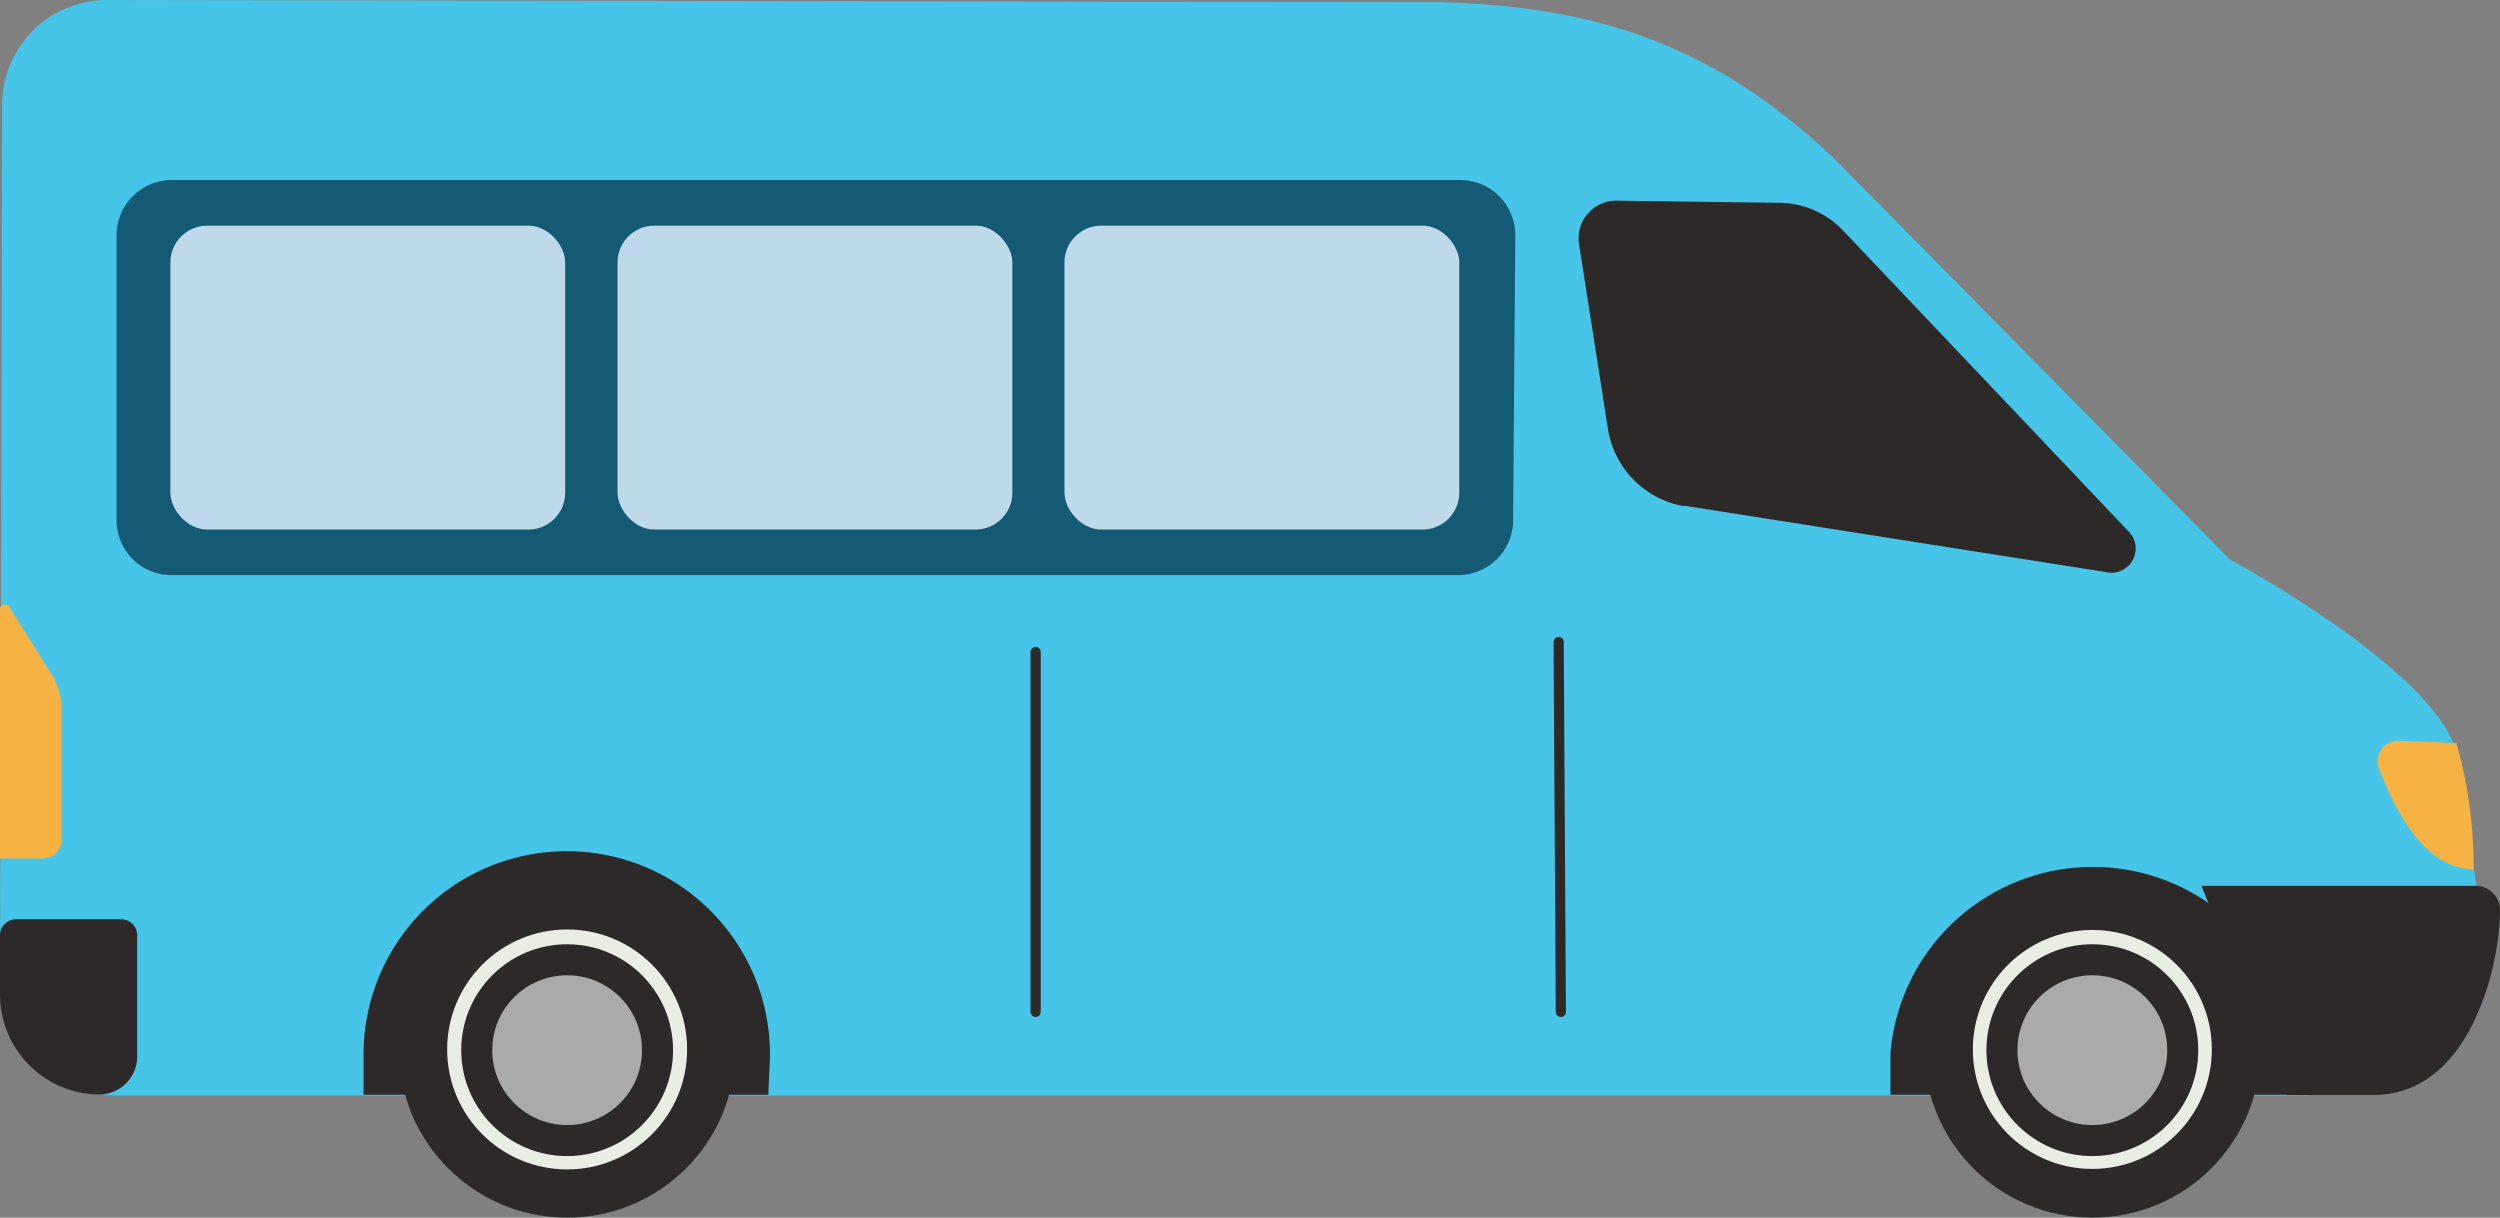 <svg xmlns="http://www.w3.org/2000/svg" viewBox="0 0 103.15 50.24">
  <rect x="0" y="0" width="103.15" height="50.24" fill="#808080" stroke="none"/>
  <title>car-20</title>
  <g>
    <g>
      <path d="M92,23.08,75.75,6.61C70.91,2,66.13.27,59.44.09L4.53,0A4.33,4.33,0,0,0,.09,4.32L0,40.28A4.9,4.9,0,0,0,5,45.2H94.54c4.89,0,8.13-2,8.13-5.35l-1.21-8.17C101.46,28.14,92,23.08,92,23.08Z" fill="#46c5e8"/>
      <g>
        <path d="M94.71,43.57A8.38,8.38,0,0,0,78,43.44l0,1.73H94.64Z" fill="#2d2929"/>
        <g>
          <circle cx="86.33" cy="43.3" r="6.94" fill="#2d2929"/>
          <circle cx="86.33" cy="43.3" r="4.93" fill="#eaede4"/>
        </g>
        <circle cx="86.33" cy="43.33" r="4.37" fill="#2d2929"/>
        <circle cx="86.33" cy="43.33" r="3.09" fill="#aaa"/>
      </g>
      <path d="M65.15,10.07l1.19,7.61a3.85,3.85,0,0,0,3.11,3.2l.13,0,17.29,2.72a1,1,0,0,0,.93-1.7L76.1,9.57a3.69,3.69,0,0,0-2.56-1.2l-6.79-.09A1.55,1.55,0,0,0,65.15,10.07Z" fill="#2d2929"/>
      <path d="M.41,25.09l1.73,2.75a2.68,2.68,0,0,1,.4,1.4v5.41a.77.77,0,0,1-.76.77H0L0,25.2A.21.21,0,0,1,.41,25.09Z" fill="#f6b343"/>
      <path d="M101.35,30.66l-2.4-.1a.85.85,0,0,0-.79,1.16c.59,1.47,1.76,4.14,3.9,4.14A18.49,18.49,0,0,0,101.35,30.66Z" fill="#f6b343"/>
      <path d="M60.21,23.73H7A2.27,2.27,0,0,1,4.81,21.4V9.75A2.28,2.28,0,0,1,7,7.43h53.3a2.27,2.27,0,0,1,2.22,2.32L62.43,21.4A2.27,2.27,0,0,1,60.21,23.73Z" fill="#145a75"/>
      <g>
        <rect x="25.48" y="9.31" width="16.29" height="12.54" rx="1.52" ry="1.52" fill="#bed9ea"/>
        <rect x="7.03" y="9.31" width="16.29" height="12.54" rx="1.52" ry="1.52" fill="#bed9ea"/>
        <rect x="43.92" y="9.31" width="16.29" height="12.54" rx="1.52" ry="1.52" fill="#bed9ea"/>
      </g>
      <line x1="64.31" y1="26.49" x2="64.4" y2="41.75" fill="none" stroke="#2d2929" stroke-linecap="round" stroke-miterlimit="10" stroke-width="0.42"/>
      <g>
        <path d="M31.77,43.57A8.38,8.38,0,0,0,15,43.44l0,1.73H31.7Z" fill="#2d2929"/>
        <g>
          <circle cx="23.4" cy="43.3" r="6.94" fill="#2d2929"/>
          <circle cx="23.4" cy="43.3" r="4.95" fill="#eaede4"/>
        </g>
        <circle cx="23.4" cy="43.33" r="4.37" fill="#2d2929"/>
        <circle cx="23.4" cy="43.33" r="3.09" fill="#aaa"/>
      </g>
      <line x1="42.73" y1="26.9" x2="42.73" y2="41.75" fill="none" stroke="#2d2929" stroke-linecap="round" stroke-miterlimit="10" stroke-width="0.42"/>
    </g>
    <path d="M.66,37.93H5a.66.66,0,0,1,.66.66v5a1.57,1.57,0,0,1-1.57,1.57h0A4.13,4.13,0,0,1,0,41V38.59a.66.66,0,0,1,.66-.66Z" fill="#2d2929"/>
    <path d="M94.37,45.18h3.55c4,0,5.23-5.32,5.23-7.63h0a1,1,0,0,0-1-1H90.83Z" fill="#2d2929"/>
  </g>
</svg>
